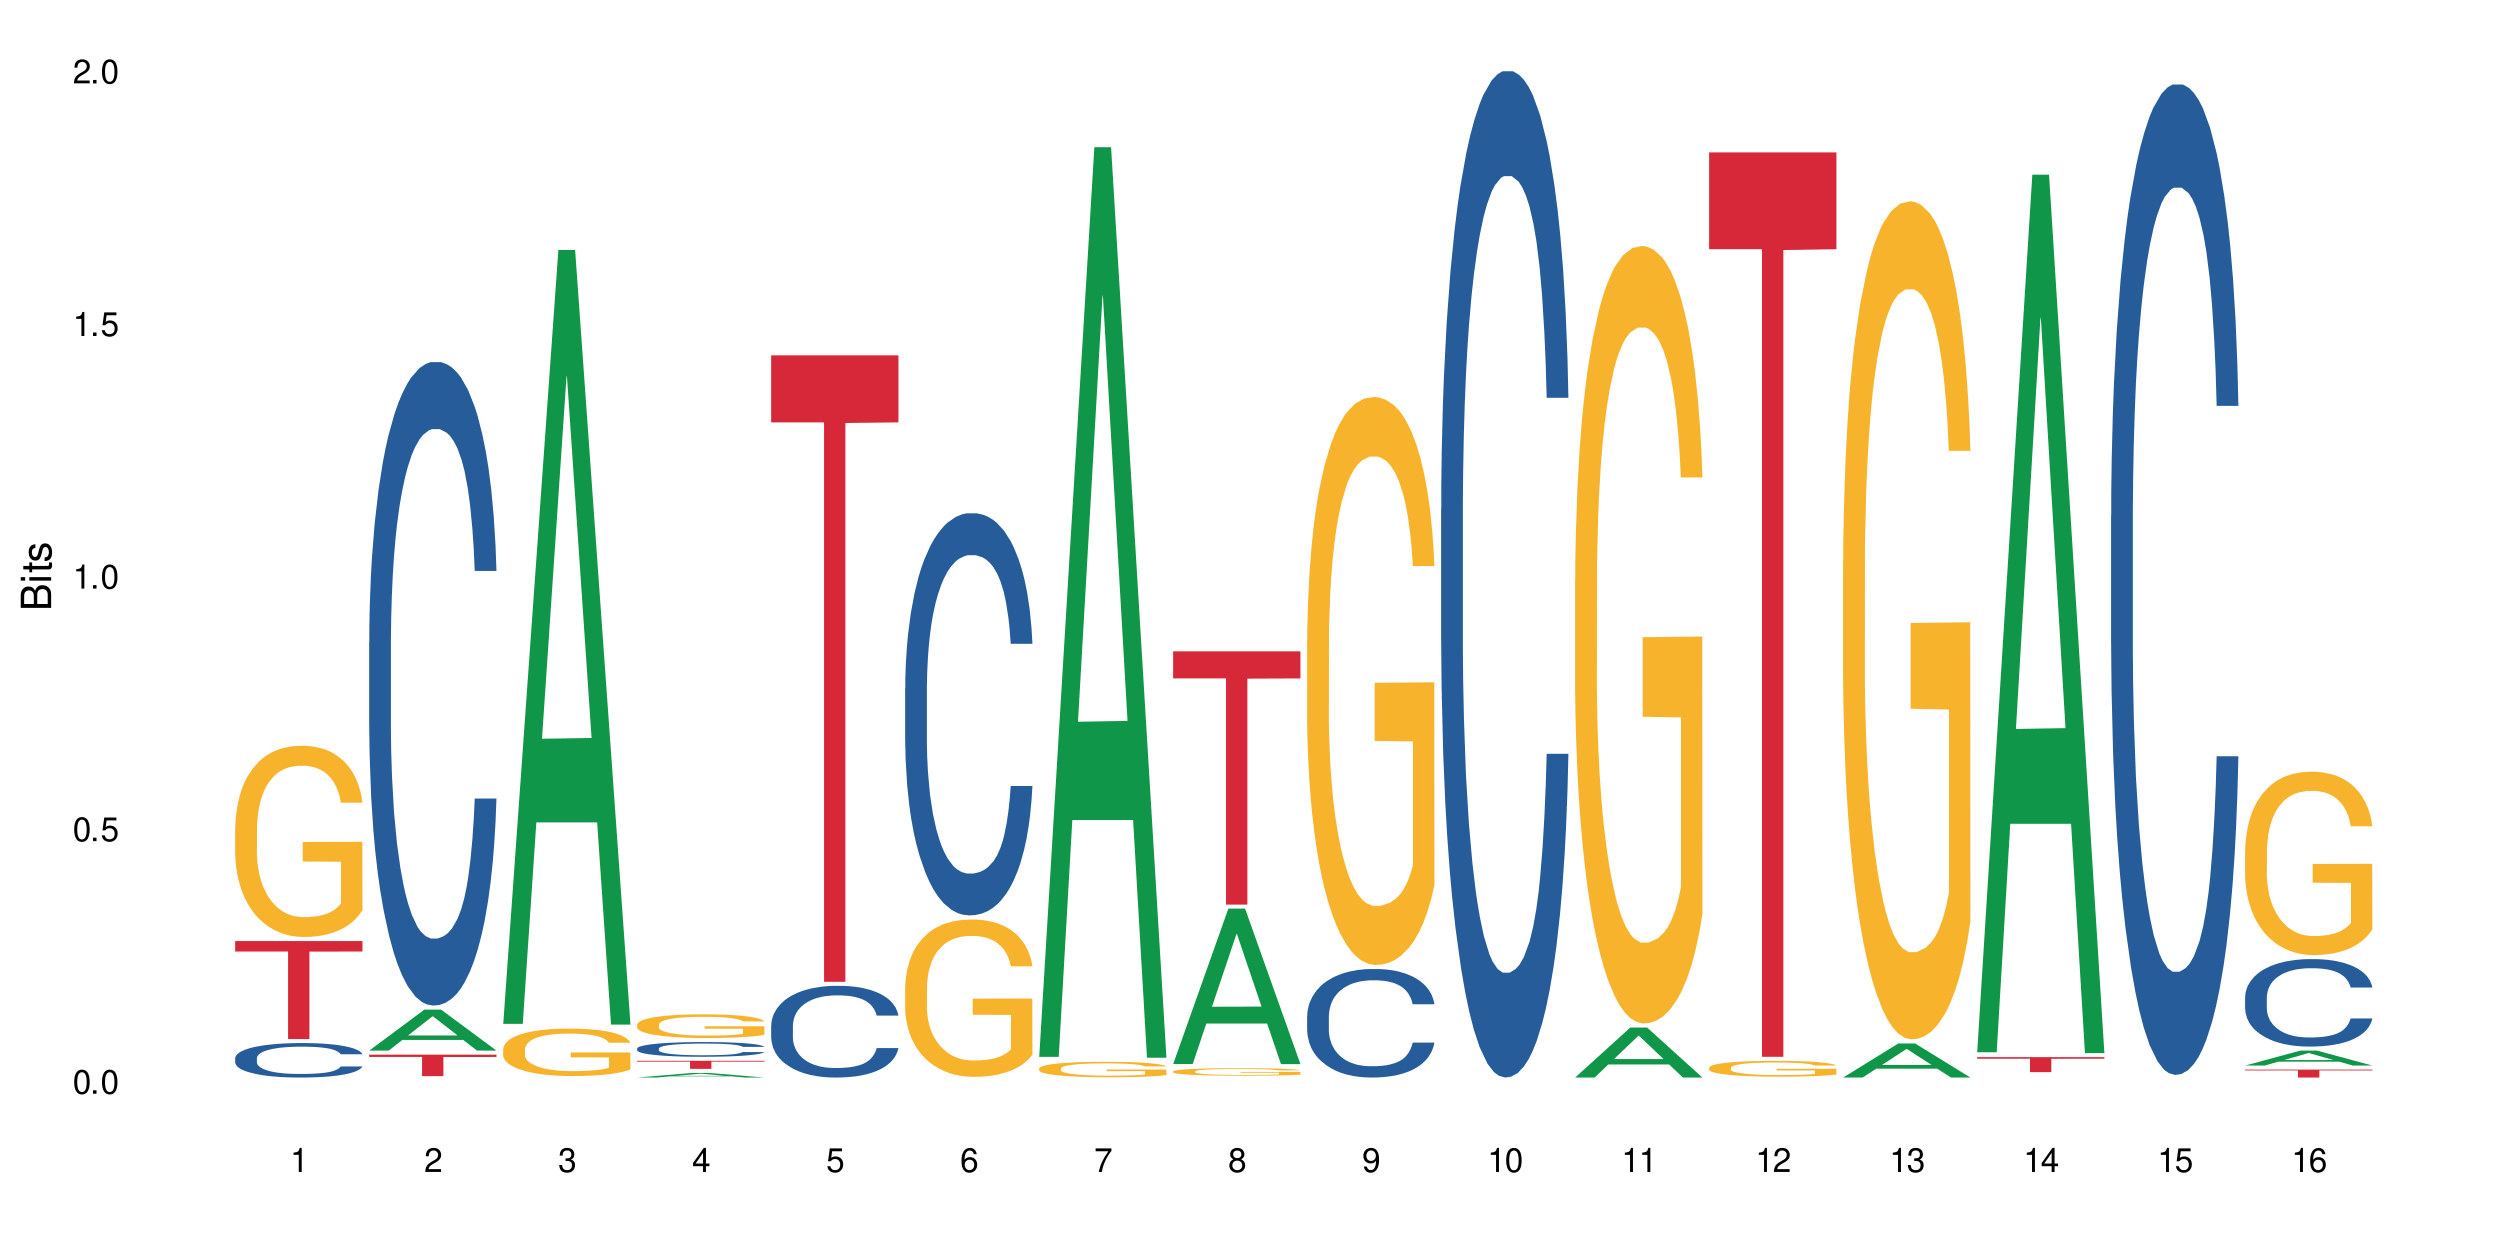 <?xml version="1.0" encoding="UTF-8"?>
<svg xmlns="http://www.w3.org/2000/svg" xmlns:xlink="http://www.w3.org/1999/xlink" width="720" height="360" viewBox="0 0 720 360">
<defs>
<g>
<g id="glyph-0-0">
</g>
<g id="glyph-0-1">
<path d="M 2.641 -6.938 C 2 -6.938 1.422 -6.656 1.078 -6.172 C 0.641 -5.562 0.406 -4.641 0.406 -3.359 C 0.406 -1.016 1.188 0.219 2.641 0.219 C 4.078 0.219 4.859 -1.016 4.859 -3.297 C 4.859 -4.641 4.656 -5.547 4.203 -6.172 C 3.844 -6.656 3.281 -6.938 2.641 -6.938 Z M 2.641 -6.188 C 3.547 -6.188 4 -5.25 4 -3.375 C 4 -1.406 3.562 -0.484 2.625 -0.484 C 1.734 -0.484 1.281 -1.438 1.281 -3.344 C 1.281 -5.25 1.734 -6.188 2.641 -6.188 Z M 2.641 -6.188 "/>
</g>
<g id="glyph-0-2">
<path d="M 1.828 -1 L 0.828 -1 L 0.828 0 L 1.828 0 Z M 1.828 -1 "/>
</g>
<g id="glyph-0-3">
<path d="M 4.562 -6.797 L 1.062 -6.797 L 0.547 -3.094 L 1.328 -3.094 C 1.719 -3.562 2.047 -3.734 2.578 -3.734 C 3.484 -3.734 4.062 -3.109 4.062 -2.094 C 4.062 -1.125 3.484 -0.531 2.578 -0.531 C 1.828 -0.531 1.375 -0.906 1.188 -1.672 L 0.328 -1.672 C 0.453 -1.109 0.547 -0.844 0.75 -0.594 C 1.125 -0.078 1.828 0.219 2.594 0.219 C 3.969 0.219 4.922 -0.781 4.922 -2.219 C 4.922 -3.562 4.031 -4.484 2.719 -4.484 C 2.25 -4.484 1.859 -4.359 1.469 -4.062 L 1.734 -5.969 L 4.562 -5.969 Z M 4.562 -6.797 "/>
</g>
<g id="glyph-0-4">
<path d="M 2.484 -4.938 L 2.484 0 L 3.328 0 L 3.328 -6.938 L 2.766 -6.938 C 2.469 -5.875 2.281 -5.734 0.984 -5.562 L 0.984 -4.938 Z M 2.484 -4.938 "/>
</g>
<g id="glyph-0-5">
<path d="M 4.859 -0.828 L 1.281 -0.828 C 1.359 -1.406 1.672 -1.781 2.5 -2.281 L 3.469 -2.828 C 4.406 -3.344 4.906 -4.062 4.906 -4.906 C 4.906 -5.484 4.672 -6.031 4.266 -6.406 C 3.859 -6.766 3.375 -6.938 2.719 -6.938 C 1.859 -6.938 1.219 -6.625 0.844 -6.031 C 0.609 -5.672 0.5 -5.234 0.484 -4.531 L 1.328 -4.531 C 1.359 -5.016 1.406 -5.281 1.531 -5.516 C 1.75 -5.938 2.188 -6.203 2.703 -6.203 C 3.469 -6.203 4.031 -5.641 4.031 -4.891 C 4.031 -4.344 3.719 -3.859 3.125 -3.516 L 2.234 -3 C 0.812 -2.172 0.406 -1.531 0.328 -0.016 L 4.859 -0.016 Z M 4.859 -0.828 "/>
</g>
<g id="glyph-0-6">
<path d="M 2.125 -3.188 L 2.578 -3.188 C 3.5 -3.188 3.984 -2.766 3.984 -1.922 C 3.984 -1.062 3.469 -0.531 2.594 -0.531 C 1.656 -0.531 1.203 -1 1.156 -2.016 L 0.312 -2.016 C 0.344 -1.453 0.438 -1.094 0.609 -0.781 C 0.953 -0.109 1.625 0.219 2.547 0.219 C 3.953 0.219 4.859 -0.625 4.859 -1.938 C 4.859 -2.828 4.516 -3.297 3.703 -3.594 C 4.344 -3.844 4.656 -4.328 4.656 -5.031 C 4.656 -6.219 3.875 -6.938 2.578 -6.938 C 1.203 -6.938 0.484 -6.172 0.453 -4.703 L 1.297 -4.703 C 1.312 -5.125 1.344 -5.359 1.453 -5.578 C 1.641 -5.969 2.062 -6.203 2.594 -6.203 C 3.344 -6.203 3.797 -5.75 3.797 -5 C 3.797 -4.516 3.609 -4.219 3.25 -4.047 C 3.016 -3.953 2.703 -3.922 2.125 -3.906 Z M 2.125 -3.188 "/>
</g>
<g id="glyph-0-7">
<path d="M 3.141 -1.672 L 3.141 0 L 3.984 0 L 3.984 -1.672 L 4.984 -1.672 L 4.984 -2.438 L 3.984 -2.438 L 3.984 -6.938 L 3.359 -6.938 L 0.266 -2.578 L 0.266 -1.672 Z M 3.141 -2.438 L 1 -2.438 L 3.141 -5.5 Z M 3.141 -2.438 "/>
</g>
<g id="glyph-0-8">
<path d="M 4.781 -5.125 C 4.609 -6.266 3.891 -6.938 2.844 -6.938 C 2.094 -6.938 1.422 -6.578 1.031 -5.953 C 0.594 -5.266 0.406 -4.422 0.406 -3.172 C 0.406 -2 0.578 -1.25 0.984 -0.641 C 1.359 -0.078 1.953 0.219 2.703 0.219 C 3.984 0.219 4.922 -0.75 4.922 -2.094 C 4.922 -3.375 4.062 -4.281 2.844 -4.281 C 2.172 -4.281 1.641 -4.031 1.281 -3.516 C 1.281 -5.234 1.828 -6.188 2.797 -6.188 C 3.391 -6.188 3.797 -5.797 3.938 -5.125 Z M 2.734 -3.531 C 3.547 -3.531 4.062 -2.953 4.062 -2.031 C 4.062 -1.156 3.484 -0.531 2.703 -0.531 C 1.922 -0.531 1.328 -1.188 1.328 -2.078 C 1.328 -2.938 1.906 -3.531 2.734 -3.531 Z M 2.734 -3.531 "/>
</g>
<g id="glyph-0-9">
<path d="M 4.984 -6.797 L 0.438 -6.797 L 0.438 -5.969 L 4.109 -5.969 C 2.5 -3.656 1.828 -2.234 1.328 0 L 2.219 0 C 2.594 -2.172 3.453 -4.047 4.984 -6.094 Z M 4.984 -6.797 "/>
</g>
<g id="glyph-0-10">
<path d="M 3.75 -3.656 C 4.469 -4.094 4.688 -4.438 4.688 -5.078 C 4.688 -6.172 3.844 -6.938 2.641 -6.938 C 1.438 -6.938 0.594 -6.172 0.594 -5.094 C 0.594 -4.438 0.812 -4.094 1.516 -3.656 C 0.734 -3.266 0.359 -2.703 0.359 -1.922 C 0.359 -0.656 1.281 0.219 2.641 0.219 C 3.984 0.219 4.922 -0.656 4.922 -1.922 C 4.922 -2.703 4.531 -3.266 3.75 -3.656 Z M 2.641 -6.188 C 3.359 -6.188 3.812 -5.75 3.812 -5.062 C 3.812 -4.406 3.344 -3.984 2.641 -3.984 C 1.922 -3.984 1.453 -4.406 1.453 -5.078 C 1.453 -5.75 1.922 -6.188 2.641 -6.188 Z M 2.641 -3.266 C 3.484 -3.266 4.062 -2.719 4.062 -1.906 C 4.062 -1.078 3.484 -0.531 2.625 -0.531 C 1.797 -0.531 1.219 -1.094 1.219 -1.906 C 1.219 -2.719 1.781 -3.266 2.641 -3.266 Z M 2.641 -3.266 "/>
</g>
<g id="glyph-0-11">
<path d="M 0.516 -1.578 C 0.672 -0.453 1.406 0.219 2.438 0.219 C 3.188 0.219 3.859 -0.141 4.266 -0.766 C 4.688 -1.453 4.891 -2.297 4.891 -3.547 C 4.891 -4.719 4.703 -5.453 4.312 -6.078 C 3.938 -6.641 3.344 -6.938 2.594 -6.938 C 1.297 -6.938 0.359 -5.969 0.359 -4.625 C 0.359 -3.344 1.234 -2.453 2.453 -2.453 C 3.094 -2.453 3.578 -2.672 4.016 -3.203 C 4 -1.484 3.469 -0.531 2.5 -0.531 C 1.906 -0.531 1.484 -0.906 1.359 -1.578 Z M 2.578 -6.203 C 3.375 -6.203 3.969 -5.531 3.969 -4.641 C 3.969 -3.797 3.391 -3.188 2.547 -3.188 C 1.734 -3.188 1.234 -3.766 1.234 -4.688 C 1.234 -5.562 1.797 -6.203 2.578 -6.203 Z M 2.578 -6.203 "/>
</g>
<g id="glyph-1-0">
</g>
<g id="glyph-1-1">
<path d="M 0 -0.953 L 0 -4.891 C 0 -5.719 -0.234 -6.344 -0.734 -6.797 C -1.188 -7.234 -1.812 -7.469 -2.5 -7.469 C -3.547 -7.469 -4.188 -7 -4.625 -5.875 C -4.984 -6.688 -5.625 -7.094 -6.531 -7.094 C -7.172 -7.094 -7.734 -6.859 -8.141 -6.391 C -8.562 -5.922 -8.75 -5.344 -8.75 -4.5 L -8.75 -0.953 Z M -4.984 -2.062 L -7.766 -2.062 L -7.766 -4.219 C -7.766 -4.844 -7.688 -5.203 -7.453 -5.5 C -7.219 -5.812 -6.859 -5.969 -6.375 -5.969 C -5.891 -5.969 -5.531 -5.812 -5.297 -5.5 C -5.062 -5.203 -4.984 -4.844 -4.984 -4.219 Z M -0.984 -2.062 L -4 -2.062 L -4 -4.781 C -4 -5.766 -3.438 -6.359 -2.484 -6.359 C -1.547 -6.359 -0.984 -5.766 -0.984 -4.781 Z M -0.984 -2.062 "/>
</g>
<g id="glyph-1-2">
<path d="M -6.281 -1.797 L -6.281 -0.797 L 0 -0.797 L 0 -1.797 Z M -8.75 -1.797 L -8.75 -0.797 L -7.484 -0.797 L -7.484 -1.797 Z M -8.75 -1.797 "/>
</g>
<g id="glyph-1-3">
<path d="M -6.281 -3.047 L -6.281 -2.016 L -8.016 -2.016 L -8.016 -1.016 L -6.281 -1.016 L -6.281 -0.172 L -5.469 -0.172 L -5.469 -1.016 L -0.719 -1.016 C -0.078 -1.016 0.281 -1.453 0.281 -2.234 C 0.281 -2.5 0.25 -2.719 0.188 -3.047 L -0.641 -3.047 C -0.609 -2.906 -0.594 -2.766 -0.594 -2.562 C -0.594 -2.141 -0.719 -2.016 -1.156 -2.016 L -5.469 -2.016 L -5.469 -3.047 Z M -6.281 -3.047 "/>
</g>
<g id="glyph-1-4">
<path d="M -4.531 -5.25 C -5.766 -5.25 -6.469 -4.422 -6.469 -2.969 C -6.469 -1.516 -5.719 -0.562 -4.547 -0.562 C -3.562 -0.562 -3.094 -1.062 -2.734 -2.562 L -2.516 -3.484 C -2.344 -4.188 -2.094 -4.469 -1.641 -4.469 C -1.047 -4.469 -0.641 -3.875 -0.641 -3 C -0.641 -2.453 -0.797 -2 -1.062 -1.75 C -1.25 -1.594 -1.422 -1.531 -1.875 -1.469 L -1.875 -0.406 C -0.422 -0.453 0.281 -1.266 0.281 -2.922 C 0.281 -4.5 -0.5 -5.516 -1.719 -5.516 C -2.656 -5.516 -3.172 -4.984 -3.469 -3.734 L -3.703 -2.766 C -3.891 -1.953 -4.156 -1.609 -4.594 -1.609 C -5.188 -1.609 -5.547 -2.125 -5.547 -2.938 C -5.547 -3.75 -5.203 -4.172 -4.531 -4.203 Z M -4.531 -5.25 "/>
</g>
</g>
</defs>
<rect x="-72" y="-36" width="864" height="432" fill="rgb(100%, 100%, 100%)" fill-opacity="1"/>
<path fill-rule="nonzero" fill="rgb(14.51%, 36.078%, 60%)" fill-opacity="1" d="M 67.73 304.727 L 67.777 304.719 L 67.777 304.5 L 67.91 304.156 L 68.223 303.723 L 68.535 303.422 L 69.34 302.887 L 70.457 302.371 L 71.621 301.973 L 72.469 301.734 L 73.23 301.555 L 74.973 301.219 L 76.09 301.047 L 77.297 300.895 L 78.773 300.738 L 79.848 300.648 L 82.262 300.504 L 84.051 300.438 L 85.434 300.41 L 88.43 300.41 L 90.219 300.449 L 91.516 300.492 L 92.945 300.566 L 94.152 300.648 L 96.254 300.848 L 98.133 301.102 L 98.98 301.246 L 100.324 301.527 L 101.352 301.801 L 102.066 302.035 L 102.871 302.371 L 103.586 302.777 L 104.125 303.242 L 104.391 303.633 L 98.133 303.633 L 97.82 303.27 L 97.461 302.988 L 96.793 302.617 L 96.121 302.352 L 95.184 302.09 L 94.332 301.918 L 93.172 301.746 L 92.141 301.637 L 91.07 301.555 L 90.039 301.5 L 88.074 301.445 L 85.793 301.445 L 84.945 301.465 L 83.199 301.535 L 82.262 301.602 L 80.918 301.727 L 79.98 301.844 L 78.863 302.027 L 78.102 302.18 L 77.164 302.418 L 76.492 302.625 L 75.734 302.926 L 75.285 303.152 L 74.883 303.406 L 74.527 303.703 L 74.258 304.02 L 74.078 304.355 L 73.988 304.684 L 73.988 306.09 L 74.078 306.414 L 74.305 306.797 L 74.883 307.348 L 75.734 307.828 L 76.719 308.211 L 77.656 308.484 L 78.191 308.609 L 78.906 308.754 L 80.027 308.938 L 81.637 309.117 L 82.574 309.191 L 84.004 309.262 L 85.48 309.297 L 87.449 309.297 L 89.191 309.262 L 90.352 309.219 L 91.559 309.145 L 93.215 308.992 L 94.242 308.844 L 95.137 308.672 L 95.809 308.5 L 96.254 308.355 L 96.926 308.074 L 97.461 307.766 L 97.863 307.449 L 98.133 307.141 L 104.391 307.141 L 104.125 307.504 L 103.723 307.855 L 103.32 308.121 L 102.691 308.438 L 101.977 308.719 L 100.949 309.035 L 100.102 309.246 L 98.98 309.473 L 97.953 309.645 L 96.836 309.797 L 95.184 309.98 L 94.109 310.07 L 92.945 310.152 L 91.559 310.223 L 89.816 310.285 L 87.938 310.324 L 86.195 310.332 L 84.316 310.312 L 82.934 310.277 L 81.098 310.195 L 78.82 310.031 L 77.164 309.859 L 75.867 309.688 L 74.75 309.508 L 73.5 309.262 L 71.891 308.863 L 70.906 308.555 L 70.234 308.301 L 69.473 307.949 L 68.938 307.629 L 68.312 307.121 L 67.863 306.48 L 67.73 305.98 Z M 67.73 304.727 "/>
<path fill-rule="nonzero" fill="rgb(96.863%, 70.196%, 16.863%)" fill-opacity="1" d="M 67.73 238.367 L 67.777 238.316 L 67.777 237.309 L 67.953 235.047 L 68.402 231.926 L 68.984 229.363 L 69.609 227.348 L 70.012 226.293 L 70.684 224.785 L 71.262 223.676 L 72.738 221.414 L 74.617 219.301 L 75.645 218.395 L 76.809 217.539 L 78.461 216.586 L 79.223 216.234 L 81.547 215.426 L 84.184 214.926 L 87.09 214.773 L 88.43 214.824 L 90.266 215.023 L 92.77 215.578 L 94.199 216.082 L 95.316 216.586 L 96.477 217.238 L 97.91 218.246 L 99.25 219.453 L 100.324 220.66 L 101.395 222.168 L 102.289 223.777 L 103.051 225.539 L 103.723 227.652 L 104.125 229.41 L 104.391 231.172 L 98.176 231.172 L 97.82 229.41 L 97.418 228.055 L 96.746 226.395 L 96.074 225.188 L 95.406 224.23 L 94.152 222.922 L 93.082 222.117 L 91.738 221.414 L 90.441 220.961 L 88.969 220.66 L 88.074 220.559 L 85.703 220.559 L 83.559 220.91 L 82.305 221.312 L 81.41 221.715 L 80.16 222.469 L 79.398 223.074 L 78.953 223.477 L 77.613 225.035 L 76.719 226.445 L 76.227 227.398 L 75.602 228.91 L 75.152 230.266 L 74.66 232.277 L 74.391 233.789 L 74.035 237.207 L 73.988 246.262 L 74.125 248.176 L 74.391 250.238 L 74.75 252.047 L 75.285 253.961 L 75.824 255.418 L 76.762 257.379 L 77.566 258.688 L 78.191 259.543 L 79.398 260.902 L 79.891 261.355 L 81.055 262.258 L 82.262 262.965 L 83.738 263.566 L 84.855 263.867 L 86.641 264.121 L 88.922 264.121 L 91.605 263.82 L 93.305 263.418 L 94.465 263.016 L 95.227 262.66 L 96.164 262.109 L 96.836 261.605 L 97.461 261.051 L 98.223 260.195 L 98.223 248.176 L 87.18 248.125 L 87.18 242.492 L 104.348 242.441 L 104.391 262.109 L 103.453 263.465 L 102.289 264.773 L 101.172 265.781 L 100.012 266.637 L 98.355 267.59 L 97.016 268.195 L 94.957 268.898 L 93.082 269.352 L 91.113 269.652 L 89.371 269.805 L 87.312 269.855 L 85.48 269.754 L 83.512 269.453 L 81.949 269.051 L 80.516 268.547 L 79.086 267.895 L 77.297 266.836 L 76.137 265.98 L 74.93 264.926 L 73.723 263.668 L 72.648 262.309 L 71.934 261.254 L 71.219 260.047 L 70.457 258.535 L 69.742 256.828 L 69.207 255.266 L 68.715 253.508 L 68.355 251.848 L 68 249.582 L 67.82 247.773 L 67.73 246.211 Z M 67.73 238.367 "/>
<path fill-rule="nonzero" fill="rgb(83.922%, 15.686%, 22.353%)" fill-opacity="1" d="M 67.73 271.02 L 104.391 271.02 L 104.391 274.039 L 89.113 274.066 L 89.113 299.25 L 82.965 299.25 L 82.965 274.094 L 82.875 274.039 L 67.73 274.039 Z M 67.73 271.02 "/>
<path fill-rule="nonzero" fill="rgb(6.275%, 58.824%, 28.235%)" fill-opacity="1" d="M 106.32 302.566 L 106.359 302.559 L 122.223 290.77 L 127.039 290.77 L 142.98 302.578 L 137.383 302.578 L 133.387 299.496 L 115.879 299.496 L 111.961 302.566 L 106.32 302.566 L 117.562 298.223 L 131.781 298.211 L 124.691 292.699 L 124.613 292.688 L 124.535 292.723 L 117.523 298.211 L 117.562 298.223 Z M 106.32 302.566 "/>
<path fill-rule="nonzero" fill="rgb(14.51%, 36.078%, 60%)" fill-opacity="1" d="M 106.32 184.918 L 106.367 184.75 L 106.367 180.684 L 106.5 174.246 L 106.812 166.113 L 107.125 160.523 L 107.93 150.531 L 109.047 140.875 L 110.211 133.422 L 111.059 129.016 L 111.82 125.629 L 113.562 119.359 L 114.684 116.141 L 115.891 113.262 L 117.363 110.383 L 118.438 108.688 L 120.852 105.977 L 122.641 104.793 L 124.027 104.285 L 127.02 104.285 L 128.809 104.961 L 130.105 105.809 L 131.535 107.164 L 132.742 108.688 L 134.844 112.414 L 136.723 117.156 L 137.574 119.867 L 138.914 125.121 L 139.941 130.203 L 140.656 134.605 L 141.461 140.875 L 142.176 148.496 L 142.715 157.137 L 142.98 164.422 L 136.723 164.422 L 136.41 157.645 L 136.051 152.395 L 135.383 145.449 L 134.711 140.535 L 133.773 135.621 L 132.922 132.402 L 131.762 129.184 L 130.73 127.152 L 129.66 125.629 L 128.629 124.613 L 126.664 123.594 L 124.383 123.594 L 123.535 123.934 L 121.789 125.289 L 120.852 126.477 L 119.512 128.848 L 118.57 131.047 L 117.453 134.438 L 116.695 137.316 L 115.754 141.723 L 115.086 145.617 L 114.324 151.207 L 113.879 155.441 L 113.473 160.184 L 113.117 165.777 L 112.848 171.703 L 112.668 177.973 L 112.582 184.07 L 112.582 210.328 L 112.668 216.426 L 112.895 223.539 L 113.473 233.875 L 114.324 242.852 L 115.309 249.965 L 116.246 255.047 L 116.781 257.422 L 117.5 260.129 L 118.617 263.52 L 120.227 266.906 L 121.164 268.262 L 122.594 269.617 L 124.07 270.293 L 126.039 270.293 L 127.781 269.617 L 128.945 268.77 L 130.152 267.414 L 131.805 264.535 L 132.832 261.824 L 133.727 258.605 L 134.398 255.387 L 134.844 252.676 L 135.516 247.426 L 136.051 241.668 L 136.453 235.738 L 136.723 229.977 L 142.98 229.977 L 142.715 236.754 L 142.312 243.359 L 141.91 248.273 L 141.281 254.203 L 140.566 259.453 L 139.539 265.383 L 138.691 269.277 L 137.574 273.512 L 136.543 276.73 L 135.426 279.613 L 133.773 283 L 132.699 284.695 L 131.535 286.219 L 130.152 287.574 L 128.406 288.758 L 126.531 289.438 L 124.785 289.605 L 122.906 289.266 L 121.523 288.59 L 119.688 287.066 L 117.41 284.016 L 115.754 280.797 L 114.457 277.578 L 113.34 274.191 L 112.09 269.617 L 110.48 262.164 L 109.496 256.402 L 108.824 251.66 L 108.066 245.055 L 107.527 239.125 L 106.902 229.641 L 106.457 217.613 L 106.32 208.293 Z M 106.32 184.918 "/>
<path fill-rule="nonzero" fill="rgb(83.922%, 15.686%, 22.353%)" fill-opacity="1" d="M 106.32 303.742 L 142.98 303.742 L 142.98 304.406 L 127.703 304.41 L 127.703 309.918 L 121.555 309.918 L 121.555 304.414 L 121.465 304.406 L 106.32 304.406 Z M 106.32 303.742 "/>
<path fill-rule="nonzero" fill="rgb(6.275%, 58.824%, 28.235%)" fill-opacity="1" d="M 144.91 294.871 L 144.949 294.66 L 160.812 71.977 L 165.633 71.977 L 181.574 295.082 L 175.973 295.082 L 171.977 236.844 L 154.469 236.844 L 150.551 294.871 L 144.91 294.871 L 156.152 212.754 L 170.371 212.543 L 163.281 108.43 L 163.203 108.219 L 163.125 108.848 L 156.113 212.543 L 156.152 212.754 Z M 144.91 294.871 "/>
<path fill-rule="nonzero" fill="rgb(96.863%, 70.196%, 16.863%)" fill-opacity="1" d="M 144.91 302.094 L 144.957 302.082 L 144.957 301.832 L 145.137 301.27 L 145.582 300.496 L 146.164 299.863 L 146.789 299.363 L 147.191 299.102 L 147.863 298.727 L 148.445 298.453 L 149.918 297.891 L 151.797 297.367 L 152.824 297.145 L 153.988 296.93 L 155.641 296.695 L 156.402 296.605 L 158.727 296.406 L 161.363 296.281 L 164.27 296.246 L 165.613 296.258 L 167.445 296.309 L 169.949 296.445 L 171.379 296.57 L 172.496 296.695 L 173.66 296.855 L 175.09 297.105 L 176.43 297.406 L 177.504 297.703 L 178.578 298.078 L 179.473 298.477 L 180.23 298.914 L 180.902 299.438 L 181.305 299.875 L 181.574 300.312 L 175.359 300.312 L 175 299.875 L 174.598 299.539 L 173.926 299.125 L 173.258 298.828 L 172.586 298.59 L 171.336 298.266 L 170.262 298.066 L 168.922 297.891 L 167.625 297.777 L 166.148 297.703 L 165.254 297.68 L 162.883 297.68 L 160.738 297.766 L 159.488 297.867 L 158.594 297.965 L 157.34 298.152 L 156.582 298.301 L 156.133 298.402 L 154.793 298.789 L 153.898 299.137 L 153.406 299.375 L 152.781 299.75 L 152.332 300.086 L 151.84 300.586 L 151.574 300.961 L 151.215 301.809 L 151.172 304.055 L 151.305 304.527 L 151.574 305.039 L 151.93 305.488 L 152.469 305.961 L 153.004 306.324 L 153.941 306.809 L 154.746 307.133 L 155.375 307.348 L 156.582 307.684 L 157.07 307.793 L 158.234 308.02 L 159.441 308.195 L 160.918 308.344 L 162.035 308.418 L 163.824 308.48 L 166.102 308.48 L 168.785 308.406 L 170.484 308.305 L 171.648 308.207 L 172.406 308.117 L 173.348 307.98 L 174.016 307.855 L 174.645 307.719 L 175.402 307.508 L 175.402 304.527 L 164.359 304.516 L 164.359 303.117 L 181.527 303.105 L 181.574 307.98 L 180.633 308.32 L 179.473 308.645 L 178.352 308.891 L 177.191 309.105 L 175.535 309.34 L 174.195 309.492 L 172.141 309.664 L 170.262 309.777 L 168.293 309.852 L 166.551 309.891 L 164.492 309.902 L 162.66 309.879 L 160.695 309.805 L 159.129 309.703 L 157.699 309.578 L 156.266 309.418 L 154.48 309.156 L 153.316 308.941 L 152.109 308.68 L 150.902 308.367 L 149.828 308.031 L 149.113 307.77 L 148.398 307.469 L 147.641 307.098 L 146.922 306.672 L 146.387 306.285 L 145.895 305.848 L 145.539 305.438 L 145.18 304.875 L 145 304.426 L 144.91 304.039 Z M 144.91 302.094 "/>
<path fill-rule="nonzero" fill="rgb(6.275%, 58.824%, 28.235%)" fill-opacity="1" d="M 183.5 310.332 L 183.543 310.328 L 199.402 309.004 L 204.223 309.004 L 220.164 310.332 L 214.562 310.332 L 210.566 309.984 L 193.059 309.984 L 189.141 310.332 L 183.5 310.332 L 194.742 309.844 L 208.961 309.84 L 201.871 309.223 L 201.715 309.223 L 194.703 309.84 L 194.742 309.844 Z M 183.5 310.332 "/>
<path fill-rule="nonzero" fill="rgb(14.51%, 36.078%, 60%)" fill-opacity="1" d="M 183.5 301.961 L 183.547 301.957 L 183.547 301.863 L 183.68 301.715 L 183.992 301.531 L 184.309 301.402 L 185.113 301.176 L 186.23 300.953 L 187.391 300.785 L 188.242 300.684 L 189 300.605 L 190.746 300.461 L 191.863 300.387 L 193.07 300.324 L 194.543 300.258 L 195.617 300.219 L 198.031 300.156 L 199.82 300.129 L 201.207 300.117 L 204.203 300.117 L 205.988 300.133 L 207.285 300.152 L 208.719 300.184 L 209.926 300.219 L 212.027 300.305 L 213.902 300.41 L 214.754 300.473 L 216.094 300.594 L 217.121 300.711 L 217.84 300.809 L 218.645 300.953 L 219.359 301.129 L 219.895 301.324 L 220.164 301.492 L 213.902 301.492 L 213.59 301.336 L 213.234 301.215 L 212.562 301.059 L 211.891 300.945 L 210.953 300.832 L 210.102 300.762 L 208.941 300.688 L 207.914 300.641 L 206.84 300.605 L 205.812 300.582 L 203.844 300.559 L 201.562 300.559 L 200.715 300.566 L 198.973 300.598 L 198.031 300.625 L 196.691 300.68 L 195.754 300.73 L 194.633 300.805 L 193.875 300.871 L 192.934 300.973 L 192.266 301.062 L 191.504 301.191 L 191.059 301.285 L 190.656 301.395 L 190.297 301.523 L 190.031 301.656 L 189.852 301.801 L 189.762 301.941 L 189.762 302.539 L 189.852 302.68 L 190.074 302.844 L 190.656 303.078 L 191.504 303.285 L 192.488 303.445 L 193.426 303.562 L 193.965 303.617 L 194.68 303.68 L 195.797 303.754 L 197.406 303.832 L 198.344 303.863 L 199.777 303.895 L 201.25 303.91 L 203.219 303.91 L 204.961 303.895 L 206.125 303.875 L 207.332 303.844 L 208.984 303.777 L 210.016 303.715 L 210.906 303.645 L 211.578 303.57 L 212.027 303.508 L 212.695 303.387 L 213.234 303.258 L 213.637 303.121 L 213.902 302.988 L 220.164 302.988 L 219.895 303.145 L 219.492 303.293 L 219.09 303.406 L 218.465 303.543 L 217.75 303.664 L 216.719 303.797 L 215.871 303.887 L 214.754 303.984 L 213.727 304.059 L 212.605 304.125 L 210.953 304.199 L 209.879 304.238 L 208.719 304.273 L 207.332 304.305 L 205.586 304.332 L 203.711 304.348 L 201.965 304.352 L 200.09 304.344 L 198.703 304.328 L 196.871 304.293 L 194.59 304.223 L 192.934 304.148 L 191.641 304.078 L 190.52 304 L 189.27 303.895 L 187.66 303.723 L 186.676 303.594 L 186.004 303.484 L 185.246 303.332 L 184.711 303.199 L 184.082 302.98 L 183.637 302.707 L 183.5 302.492 Z M 183.5 301.961 "/>
<path fill-rule="nonzero" fill="rgb(96.863%, 70.196%, 16.863%)" fill-opacity="1" d="M 183.5 295.055 L 183.547 295.047 L 183.547 294.926 L 183.727 294.645 L 184.172 294.258 L 184.754 293.941 L 185.379 293.691 L 185.781 293.559 L 186.453 293.375 L 187.035 293.234 L 188.508 292.957 L 190.387 292.695 L 191.414 292.582 L 192.578 292.477 L 194.23 292.359 L 194.992 292.312 L 197.316 292.215 L 199.953 292.152 L 202.859 292.133 L 204.203 292.141 L 206.035 292.164 L 208.539 292.234 L 209.969 292.297 L 211.086 292.359 L 212.25 292.438 L 213.68 292.562 L 215.02 292.715 L 216.094 292.863 L 217.168 293.051 L 218.062 293.25 L 218.82 293.465 L 219.492 293.727 L 219.895 293.945 L 220.164 294.164 L 213.949 294.164 L 213.59 293.945 L 213.188 293.777 L 212.52 293.574 L 211.848 293.422 L 211.176 293.305 L 209.926 293.145 L 208.852 293.043 L 207.512 292.957 L 206.215 292.898 L 204.738 292.863 L 203.844 292.852 L 201.477 292.852 L 199.328 292.895 L 198.078 292.941 L 197.184 292.992 L 195.93 293.086 L 195.172 293.16 L 194.723 293.211 L 193.383 293.402 L 192.488 293.578 L 191.996 293.695 L 191.371 293.883 L 190.922 294.051 L 190.434 294.301 L 190.164 294.488 L 189.805 294.91 L 189.762 296.031 L 189.895 296.27 L 190.164 296.523 L 190.52 296.75 L 191.059 296.984 L 191.594 297.168 L 192.531 297.41 L 193.336 297.57 L 193.965 297.676 L 195.172 297.844 L 195.664 297.902 L 196.824 298.012 L 198.031 298.102 L 199.508 298.176 L 200.625 298.211 L 202.414 298.242 L 204.695 298.242 L 207.375 298.207 L 209.074 298.156 L 210.238 298.105 L 210.996 298.062 L 211.938 297.996 L 212.605 297.934 L 213.234 297.863 L 213.992 297.758 L 213.992 296.27 L 202.949 296.262 L 202.949 295.566 L 220.117 295.559 L 220.164 297.996 L 219.223 298.164 L 218.062 298.324 L 216.945 298.449 L 215.781 298.555 L 214.129 298.672 L 212.785 298.75 L 210.73 298.836 L 208.852 298.891 L 206.883 298.93 L 205.141 298.949 L 203.086 298.953 L 201.25 298.941 L 199.285 298.902 L 197.719 298.855 L 196.289 298.793 L 194.859 298.711 L 193.07 298.582 L 191.906 298.473 L 190.699 298.344 L 189.492 298.188 L 188.418 298.02 L 187.703 297.891 L 186.988 297.738 L 186.23 297.551 L 185.516 297.34 L 184.977 297.148 L 184.484 296.93 L 184.129 296.723 L 183.77 296.445 L 183.59 296.219 L 183.5 296.027 Z M 183.5 295.055 "/>
<path fill-rule="nonzero" fill="rgb(83.922%, 15.686%, 22.353%)" fill-opacity="1" d="M 183.5 305.516 L 220.164 305.516 L 220.164 305.766 L 204.883 305.766 L 204.883 307.84 L 198.738 307.84 L 198.738 305.77 L 198.648 305.766 L 183.5 305.766 Z M 183.5 305.516 "/>
<path fill-rule="nonzero" fill="rgb(14.51%, 36.078%, 60%)" fill-opacity="1" d="M 222.094 295.418 L 222.137 295.395 L 222.137 294.816 L 222.27 293.898 L 222.586 292.738 L 222.898 291.941 L 223.703 290.52 L 224.82 289.145 L 225.98 288.082 L 226.832 287.453 L 227.59 286.973 L 229.336 286.078 L 230.453 285.621 L 231.66 285.211 L 233.137 284.801 L 234.207 284.559 L 236.621 284.172 L 238.41 284.004 L 239.797 283.93 L 242.793 283.93 L 244.582 284.027 L 245.879 284.148 L 247.309 284.34 L 248.516 284.559 L 250.617 285.09 L 252.492 285.766 L 253.344 286.152 L 254.684 286.898 L 255.715 287.621 L 256.43 288.25 L 257.234 289.145 L 257.949 290.23 L 258.484 291.461 L 258.754 292.496 L 252.492 292.496 L 252.18 291.531 L 251.824 290.785 L 251.152 289.797 L 250.48 289.094 L 249.543 288.395 L 248.695 287.938 L 247.531 287.477 L 246.504 287.188 L 245.43 286.973 L 244.402 286.828 L 242.434 286.684 L 240.156 286.684 L 239.305 286.73 L 237.562 286.922 L 236.621 287.094 L 235.281 287.43 L 234.344 287.742 L 233.227 288.227 L 232.465 288.637 L 231.527 289.266 L 230.855 289.82 L 230.094 290.617 L 229.648 291.219 L 229.246 291.895 L 228.887 292.691 L 228.621 293.535 L 228.441 294.43 L 228.352 295.297 L 228.352 299.039 L 228.441 299.906 L 228.664 300.922 L 229.246 302.391 L 230.094 303.672 L 231.078 304.684 L 232.016 305.41 L 232.555 305.746 L 233.27 306.133 L 234.387 306.617 L 235.996 307.098 L 236.934 307.293 L 238.367 307.484 L 239.84 307.582 L 241.809 307.582 L 243.551 307.484 L 244.715 307.363 L 245.922 307.172 L 247.574 306.762 L 248.605 306.375 L 249.5 305.918 L 250.168 305.457 L 250.617 305.07 L 251.285 304.324 L 251.824 303.504 L 252.227 302.656 L 252.492 301.836 L 258.754 301.836 L 258.484 302.805 L 258.082 303.742 L 257.68 304.445 L 257.055 305.289 L 256.34 306.035 L 255.309 306.883 L 254.461 307.438 L 253.344 308.039 L 252.316 308.5 L 251.199 308.91 L 249.543 309.391 L 248.469 309.633 L 247.309 309.852 L 245.922 310.043 L 244.18 310.211 L 242.301 310.309 L 240.559 310.332 L 238.68 310.285 L 237.293 310.188 L 235.461 309.969 L 233.18 309.535 L 231.527 309.078 L 230.23 308.617 L 229.113 308.137 L 227.859 307.484 L 226.25 306.422 L 225.266 305.602 L 224.598 304.926 L 223.836 303.984 L 223.301 303.141 L 222.672 301.789 L 222.227 300.074 L 222.094 298.75 Z M 222.094 295.418 "/>
<path fill-rule="nonzero" fill="rgb(83.922%, 15.686%, 22.353%)" fill-opacity="1" d="M 222.094 102.336 L 258.754 102.336 L 258.754 121.652 L 243.473 121.82 L 243.473 282.766 L 237.328 282.766 L 237.328 121.988 L 237.238 121.652 L 222.094 121.652 Z M 222.094 102.336 "/>
<path fill-rule="nonzero" fill="rgb(14.51%, 36.078%, 60%)" fill-opacity="1" d="M 260.684 198.219 L 260.727 198.113 L 260.727 195.574 L 260.863 191.551 L 261.176 186.469 L 261.488 182.977 L 262.293 176.73 L 263.41 170.699 L 264.57 166.039 L 265.422 163.289 L 266.184 161.172 L 267.926 157.254 L 269.043 155.242 L 270.25 153.445 L 271.727 151.645 L 272.797 150.586 L 275.211 148.891 L 277 148.152 L 278.387 147.832 L 281.383 147.832 L 283.172 148.258 L 284.469 148.785 L 285.898 149.633 L 287.105 150.586 L 289.207 152.914 L 291.086 155.879 L 291.934 157.57 L 293.273 160.852 L 294.305 164.027 L 295.02 166.781 L 295.824 170.699 L 296.539 175.461 L 297.074 180.859 L 297.344 185.41 L 291.086 185.41 L 290.77 181.176 L 290.414 177.895 L 289.742 173.555 L 289.074 170.484 L 288.133 167.418 L 287.285 165.406 L 286.121 163.395 L 285.094 162.125 L 284.02 161.172 L 282.992 160.535 L 281.023 159.902 L 278.746 159.902 L 277.895 160.113 L 276.152 160.961 L 275.211 161.699 L 273.871 163.184 L 272.934 164.559 L 271.816 166.676 L 271.055 168.477 L 270.117 171.227 L 269.445 173.66 L 268.684 177.156 L 268.238 179.801 L 267.836 182.766 L 267.477 186.258 L 267.211 189.965 L 267.031 193.879 L 266.941 197.691 L 266.941 214.098 L 267.031 217.91 L 267.254 222.355 L 267.836 228.812 L 268.684 234.422 L 269.668 238.867 L 270.609 242.043 L 271.145 243.523 L 271.859 245.219 L 272.977 247.336 L 274.586 249.453 L 275.527 250.301 L 276.957 251.148 L 278.434 251.57 L 280.398 251.57 L 282.141 251.148 L 283.305 250.617 L 284.512 249.77 L 286.168 247.973 L 287.195 246.277 L 288.09 244.266 L 288.758 242.254 L 289.207 240.562 L 289.879 237.281 L 290.414 233.68 L 290.816 229.977 L 291.086 226.375 L 297.344 226.375 L 297.074 230.609 L 296.672 234.738 L 296.27 237.809 L 295.645 241.516 L 294.93 244.797 L 293.902 248.5 L 293.051 250.934 L 291.934 253.582 L 290.906 255.594 L 289.789 257.391 L 288.133 259.508 L 287.059 260.566 L 285.898 261.52 L 284.512 262.367 L 282.77 263.109 L 280.891 263.531 L 279.148 263.637 L 277.27 263.426 L 275.883 263.004 L 274.051 262.051 L 271.77 260.145 L 270.117 258.133 L 268.82 256.121 L 267.703 254.004 L 266.449 251.148 L 264.84 246.488 L 263.855 242.891 L 263.188 239.926 L 262.426 235.797 L 261.891 232.094 L 261.266 226.164 L 260.816 218.648 L 260.684 212.828 Z M 260.684 198.219 "/>
<path fill-rule="nonzero" fill="rgb(96.863%, 70.196%, 16.863%)" fill-opacity="1" d="M 260.684 284.219 L 260.727 284.176 L 260.727 283.348 L 260.906 281.484 L 261.352 278.918 L 261.934 276.809 L 262.559 275.152 L 262.961 274.281 L 263.633 273.039 L 264.215 272.129 L 265.691 270.266 L 267.566 268.527 L 268.598 267.781 L 269.758 267.078 L 271.414 266.293 L 272.172 266 L 274.496 265.34 L 277.137 264.926 L 280.043 264.801 L 281.383 264.844 L 283.215 265.008 L 285.719 265.465 L 287.148 265.879 L 288.27 266.293 L 289.43 266.828 L 290.859 267.656 L 292.203 268.652 L 293.273 269.645 L 294.348 270.887 L 295.242 272.211 L 296.004 273.66 L 296.672 275.398 L 297.074 276.848 L 297.344 278.297 L 291.129 278.297 L 290.77 276.848 L 290.367 275.73 L 289.699 274.363 L 289.027 273.371 L 288.355 272.586 L 287.105 271.508 L 286.031 270.848 L 284.691 270.266 L 283.395 269.895 L 281.918 269.645 L 281.023 269.562 L 278.656 269.562 L 276.508 269.852 L 275.258 270.184 L 274.363 270.516 L 273.113 271.137 L 272.352 271.633 L 271.906 271.965 L 270.562 273.246 L 269.668 274.406 L 269.176 275.191 L 268.551 276.434 L 268.105 277.551 L 267.613 279.207 L 267.344 280.449 L 266.988 283.266 L 266.941 290.719 L 267.074 292.293 L 267.344 293.988 L 267.703 295.48 L 268.238 297.051 L 268.773 298.254 L 269.715 299.867 L 270.52 300.945 L 271.145 301.648 L 272.352 302.766 L 272.844 303.137 L 274.004 303.883 L 275.211 304.465 L 276.688 304.961 L 277.805 305.207 L 279.594 305.414 L 281.875 305.414 L 284.559 305.168 L 286.254 304.836 L 287.418 304.504 L 288.18 304.215 L 289.117 303.758 L 289.789 303.344 L 290.414 302.891 L 291.172 302.188 L 291.172 292.293 L 280.129 292.25 L 280.129 287.613 L 297.297 287.57 L 297.344 303.758 L 296.406 304.879 L 295.242 305.953 L 294.125 306.781 L 292.961 307.484 L 291.309 308.273 L 289.965 308.77 L 287.91 309.348 L 286.031 309.723 L 284.066 309.969 L 282.32 310.094 L 280.266 310.137 L 278.434 310.051 L 276.465 309.805 L 274.898 309.473 L 273.469 309.059 L 272.039 308.52 L 270.25 307.652 L 269.086 306.945 L 267.879 306.078 L 266.672 305.043 L 265.602 303.926 L 264.887 303.055 L 264.168 302.062 L 263.41 300.82 L 262.695 299.414 L 262.156 298.129 L 261.668 296.68 L 261.309 295.312 L 260.949 293.449 L 260.773 291.961 L 260.684 290.676 Z M 260.684 284.219 "/>
<path fill-rule="nonzero" fill="rgb(6.275%, 58.824%, 28.235%)" fill-opacity="1" d="M 299.273 304.387 L 299.312 304.141 L 315.176 42.402 L 319.992 42.402 L 335.934 304.633 L 330.332 304.633 L 326.336 236.18 L 308.828 236.18 L 304.914 304.387 L 299.273 304.387 L 310.516 207.863 L 324.73 207.617 L 317.641 85.246 L 317.562 85 L 317.484 85.738 L 310.477 207.617 L 310.516 207.863 Z M 299.273 304.387 "/>
<path fill-rule="nonzero" fill="rgb(96.863%, 70.196%, 16.863%)" fill-opacity="1" d="M 299.273 307.703 L 299.316 307.699 L 299.316 307.617 L 299.496 307.434 L 299.945 307.184 L 300.523 306.977 L 301.152 306.812 L 301.555 306.727 L 302.223 306.605 L 302.805 306.516 L 304.281 306.332 L 306.156 306.16 L 307.188 306.09 L 308.348 306.02 L 310.004 305.941 L 310.762 305.914 L 313.086 305.848 L 315.727 305.809 L 318.633 305.797 L 319.973 305.801 L 321.805 305.816 L 324.309 305.859 L 325.738 305.902 L 326.859 305.941 L 328.02 305.996 L 329.449 306.078 L 330.793 306.172 L 331.867 306.27 L 332.938 306.395 L 333.832 306.523 L 334.594 306.668 L 335.262 306.836 L 335.664 306.98 L 335.934 307.121 L 329.719 307.121 L 329.363 306.98 L 328.961 306.871 L 328.289 306.734 L 327.617 306.637 L 326.949 306.559 L 325.695 306.453 L 324.621 306.391 L 323.281 306.332 L 321.984 306.297 L 320.508 306.27 L 319.613 306.262 L 317.246 306.262 L 315.102 306.293 L 313.848 306.324 L 312.953 306.355 L 311.703 306.418 L 310.941 306.465 L 310.496 306.5 L 309.152 306.625 L 308.258 306.738 L 307.766 306.816 L 307.141 306.938 L 306.695 307.047 L 306.203 307.211 L 305.934 307.332 L 305.578 307.609 L 305.531 308.344 L 305.668 308.496 L 305.934 308.664 L 306.293 308.809 L 306.828 308.965 L 307.363 309.082 L 308.305 309.242 L 309.109 309.348 L 309.734 309.414 L 310.941 309.527 L 311.434 309.562 L 312.598 309.637 L 313.805 309.691 L 315.277 309.742 L 316.395 309.766 L 318.184 309.785 L 320.465 309.785 L 323.148 309.762 L 324.848 309.73 L 326.008 309.695 L 326.77 309.668 L 327.707 309.625 L 328.379 309.582 L 329.004 309.539 L 329.766 309.469 L 329.766 308.496 L 318.723 308.492 L 318.723 308.035 L 335.891 308.031 L 335.934 309.625 L 334.996 309.734 L 333.832 309.84 L 332.715 309.922 L 331.551 309.988 L 329.898 310.066 L 328.559 310.117 L 326.5 310.172 L 324.621 310.211 L 322.656 310.234 L 320.91 310.246 L 318.855 310.25 L 317.023 310.242 L 315.055 310.219 L 313.488 310.184 L 312.059 310.145 L 310.629 310.09 L 308.84 310.004 L 307.68 309.938 L 306.473 309.852 L 305.266 309.75 L 304.191 309.641 L 303.477 309.555 L 302.762 309.457 L 302 309.336 L 301.285 309.195 L 300.75 309.07 L 300.258 308.93 L 299.898 308.793 L 299.543 308.609 L 299.363 308.465 L 299.273 308.34 Z M 299.273 307.703 "/>
<path fill-rule="nonzero" fill="rgb(6.275%, 58.824%, 28.235%)" fill-opacity="1" d="M 337.863 306.426 L 337.902 306.383 L 353.766 261.68 L 358.582 261.68 L 374.523 306.465 L 368.922 306.465 L 364.93 294.773 L 347.422 294.773 L 343.504 306.426 L 337.863 306.426 L 349.105 289.938 L 363.32 289.898 L 356.234 268.996 L 356.156 268.953 L 356.074 269.082 L 349.066 289.898 L 349.105 289.938 Z M 337.863 306.426 "/>
<path fill-rule="nonzero" fill="rgb(96.863%, 70.196%, 16.863%)" fill-opacity="1" d="M 337.863 308.562 L 337.906 308.562 L 337.906 308.523 L 338.086 308.434 L 338.535 308.309 L 339.113 308.207 L 339.742 308.129 L 340.145 308.086 L 340.812 308.027 L 341.395 307.98 L 342.871 307.895 L 344.75 307.809 L 345.777 307.773 L 346.938 307.738 L 348.594 307.703 L 349.352 307.688 L 351.68 307.656 L 354.316 307.637 L 357.223 307.629 L 358.562 307.633 L 360.395 307.641 L 362.898 307.66 L 364.332 307.684 L 365.449 307.703 L 366.609 307.727 L 368.043 307.766 L 369.383 307.816 L 370.457 307.863 L 371.527 307.922 L 372.422 307.984 L 373.184 308.055 L 373.852 308.141 L 374.254 308.211 L 374.523 308.277 L 368.309 308.277 L 367.953 308.211 L 367.551 308.156 L 366.879 308.09 L 366.207 308.043 L 365.539 308.004 L 364.285 307.953 L 363.211 307.922 L 361.871 307.895 L 360.574 307.875 L 359.102 307.863 L 358.207 307.859 L 355.836 307.859 L 353.691 307.871 L 352.438 307.891 L 351.543 307.906 L 350.293 307.934 L 349.531 307.957 L 349.086 307.973 L 347.742 308.035 L 346.848 308.09 L 346.359 308.129 L 345.73 308.188 L 345.285 308.242 L 344.793 308.324 L 344.523 308.383 L 344.168 308.516 L 344.121 308.875 L 344.258 308.953 L 344.523 309.031 L 344.883 309.105 L 345.418 309.18 L 345.957 309.238 L 346.895 309.316 L 347.699 309.367 L 348.324 309.402 L 349.531 309.453 L 350.023 309.473 L 351.188 309.508 L 352.395 309.535 L 353.867 309.559 L 354.988 309.57 L 356.773 309.582 L 359.055 309.582 L 361.738 309.57 L 363.438 309.555 L 364.598 309.539 L 365.359 309.523 L 366.297 309.504 L 366.969 309.484 L 367.594 309.461 L 368.355 309.426 L 368.355 308.953 L 357.312 308.949 L 357.312 308.727 L 374.48 308.723 L 374.523 309.504 L 373.586 309.555 L 372.422 309.609 L 371.305 309.648 L 370.145 309.68 L 368.488 309.719 L 367.148 309.742 L 365.09 309.77 L 363.211 309.789 L 361.246 309.801 L 359.504 309.809 L 357.445 309.809 L 355.613 309.805 L 353.645 309.793 L 352.082 309.777 L 350.648 309.758 L 349.219 309.73 L 347.43 309.691 L 346.27 309.656 L 345.062 309.613 L 343.855 309.562 L 342.781 309.512 L 342.066 309.469 L 341.352 309.422 L 340.59 309.359 L 339.875 309.293 L 339.34 309.23 L 338.848 309.164 L 338.488 309.098 L 338.133 309.008 L 337.953 308.934 L 337.863 308.875 Z M 337.863 308.562 "/>
<path fill-rule="nonzero" fill="rgb(83.922%, 15.686%, 22.353%)" fill-opacity="1" d="M 337.863 187.578 L 374.523 187.578 L 374.523 195.387 L 359.246 195.453 L 359.246 260.516 L 353.098 260.516 L 353.098 195.523 L 353.008 195.387 L 337.863 195.387 Z M 337.863 187.578 "/>
<path fill-rule="nonzero" fill="rgb(14.51%, 36.078%, 60%)" fill-opacity="1" d="M 376.453 292.68 L 376.5 292.648 L 376.5 291.965 L 376.633 290.879 L 376.945 289.508 L 377.258 288.566 L 378.062 286.879 L 379.18 285.25 L 380.344 283.992 L 381.191 283.25 L 381.953 282.68 L 383.695 281.625 L 384.812 281.082 L 386.02 280.594 L 387.496 280.109 L 388.57 279.824 L 390.984 279.367 L 392.773 279.168 L 394.156 279.082 L 397.152 279.082 L 398.941 279.195 L 400.238 279.336 L 401.668 279.566 L 402.875 279.824 L 404.977 280.453 L 406.855 281.25 L 407.703 281.707 L 409.047 282.594 L 410.074 283.453 L 410.789 284.195 L 411.594 285.25 L 412.309 286.535 L 412.848 287.992 L 413.113 289.223 L 406.855 289.223 L 406.543 288.078 L 406.184 287.195 L 405.516 286.023 L 404.844 285.195 L 403.906 284.367 L 403.055 283.824 L 401.891 283.281 L 400.863 282.938 L 399.793 282.68 L 398.762 282.508 L 396.797 282.336 L 394.516 282.336 L 393.668 282.395 L 391.922 282.621 L 390.984 282.824 L 389.641 283.223 L 388.703 283.594 L 387.586 284.164 L 386.824 284.652 L 385.887 285.395 L 385.215 286.051 L 384.457 286.992 L 384.008 287.707 L 383.605 288.508 L 383.25 289.449 L 382.98 290.449 L 382.801 291.508 L 382.711 292.535 L 382.711 296.965 L 382.801 297.992 L 383.027 299.191 L 383.605 300.934 L 384.457 302.449 L 385.441 303.648 L 386.379 304.504 L 386.914 304.906 L 387.629 305.363 L 388.75 305.934 L 390.359 306.504 L 391.297 306.734 L 392.727 306.961 L 394.203 307.074 L 396.168 307.074 L 397.914 306.961 L 399.074 306.82 L 400.281 306.59 L 401.938 306.105 L 402.965 305.648 L 403.859 305.105 L 404.531 304.562 L 404.977 304.105 L 405.648 303.219 L 406.184 302.25 L 406.586 301.25 L 406.855 300.277 L 413.113 300.277 L 412.848 301.418 L 412.445 302.535 L 412.043 303.363 L 411.414 304.363 L 410.699 305.246 L 409.672 306.246 L 408.824 306.906 L 407.703 307.617 L 406.676 308.16 L 405.559 308.648 L 403.906 309.219 L 402.832 309.504 L 401.668 309.762 L 400.281 309.988 L 398.539 310.191 L 396.66 310.305 L 394.918 310.332 L 393.039 310.273 L 391.656 310.16 L 389.82 309.902 L 387.543 309.391 L 385.887 308.848 L 384.59 308.305 L 383.473 307.734 L 382.223 306.961 L 380.613 305.703 L 379.629 304.734 L 378.957 303.934 L 378.195 302.82 L 377.66 301.82 L 377.035 300.219 L 376.586 298.191 L 376.453 296.621 Z M 376.453 292.68 "/>
<path fill-rule="nonzero" fill="rgb(96.863%, 70.196%, 16.863%)" fill-opacity="1" d="M 376.453 184.395 L 376.5 184.246 L 376.5 181.258 L 376.676 174.535 L 377.125 165.27 L 377.707 157.652 L 378.332 151.676 L 378.734 148.539 L 379.406 144.059 L 379.984 140.77 L 381.461 134.047 L 383.34 127.773 L 384.367 125.082 L 385.531 122.543 L 387.184 119.707 L 387.945 118.66 L 390.27 116.27 L 392.906 114.773 L 395.812 114.328 L 397.152 114.477 L 398.988 115.074 L 401.488 116.719 L 402.922 118.211 L 404.039 119.707 L 405.199 121.648 L 406.633 124.637 L 407.973 128.223 L 409.047 131.805 L 410.117 136.289 L 411.012 141.07 L 411.773 146.297 L 412.445 152.574 L 412.848 157.801 L 413.113 163.031 L 406.898 163.031 L 406.543 157.801 L 406.141 153.77 L 405.469 148.836 L 404.797 145.254 L 404.129 142.414 L 402.875 138.527 L 401.805 136.141 L 400.461 134.047 L 399.164 132.703 L 397.691 131.805 L 396.797 131.508 L 394.426 131.508 L 392.281 132.555 L 391.027 133.75 L 390.133 134.945 L 388.883 137.184 L 388.121 138.977 L 387.676 140.172 L 386.336 144.805 L 385.441 148.988 L 384.949 151.824 L 384.32 156.309 L 383.875 160.34 L 383.383 166.316 L 383.113 170.801 L 382.758 180.957 L 382.711 207.848 L 382.848 213.527 L 383.113 219.652 L 383.473 225.031 L 384.008 230.707 L 384.547 235.039 L 385.484 240.867 L 386.289 244.75 L 386.914 247.289 L 388.121 251.324 L 388.613 252.668 L 389.777 255.359 L 390.984 257.449 L 392.461 259.242 L 393.578 260.137 L 395.363 260.887 L 397.645 260.887 L 400.328 259.988 L 402.027 258.793 L 403.188 257.598 L 403.949 256.555 L 404.887 254.91 L 405.559 253.414 L 406.184 251.773 L 406.945 249.234 L 406.945 213.527 L 395.902 213.379 L 395.902 196.645 L 413.07 196.496 L 413.113 254.91 L 412.176 258.941 L 411.012 262.828 L 409.895 265.816 L 408.734 268.355 L 407.078 271.195 L 405.738 272.988 L 403.68 275.078 L 401.805 276.422 L 399.836 277.32 L 398.094 277.766 L 396.035 277.918 L 394.203 277.617 L 392.234 276.723 L 390.672 275.527 L 389.238 274.031 L 387.809 272.09 L 386.02 268.953 L 384.859 266.414 L 383.652 263.277 L 382.445 259.539 L 381.371 255.508 L 380.656 252.371 L 379.941 248.785 L 379.18 244.301 L 378.465 239.223 L 377.93 234.59 L 377.438 229.363 L 377.078 224.434 L 376.723 217.711 L 376.543 212.332 L 376.453 207.699 Z M 376.453 184.395 "/>
<path fill-rule="nonzero" fill="rgb(14.51%, 36.078%, 60%)" fill-opacity="1" d="M 415.043 146.621 L 415.09 146.355 L 415.09 140 L 415.223 129.934 L 415.535 117.215 L 415.848 108.477 L 416.652 92.844 L 417.77 77.746 L 418.934 66.09 L 419.781 59.203 L 420.543 53.902 L 422.285 44.102 L 423.406 39.07 L 424.613 34.566 L 426.086 30.062 L 427.16 27.414 L 429.574 23.176 L 431.363 21.32 L 432.75 20.527 L 435.742 20.527 L 437.531 21.586 L 438.828 22.91 L 440.258 25.031 L 441.465 27.414 L 443.566 33.242 L 445.445 40.66 L 446.297 44.898 L 447.637 53.109 L 448.664 61.055 L 449.379 67.945 L 450.184 77.746 L 450.898 89.668 L 451.438 103.176 L 451.703 114.566 L 445.445 114.566 L 445.133 103.973 L 444.773 95.758 L 444.105 84.898 L 443.434 77.215 L 442.496 69.535 L 441.645 64.5 L 440.484 59.469 L 439.453 56.289 L 438.383 53.902 L 437.352 52.316 L 435.387 50.727 L 433.105 50.727 L 432.258 51.254 L 430.512 53.375 L 429.574 55.23 L 428.234 58.938 L 427.293 62.383 L 426.176 67.68 L 425.418 72.184 L 424.477 79.07 L 423.809 85.164 L 423.047 93.906 L 422.598 100.527 L 422.195 107.945 L 421.84 116.688 L 421.57 125.957 L 421.391 135.762 L 421.305 145.297 L 421.305 186.355 L 421.391 195.895 L 421.617 207.02 L 422.195 223.18 L 423.047 237.219 L 424.031 248.344 L 424.969 256.293 L 425.504 260 L 426.223 264.238 L 427.34 269.535 L 428.949 274.836 L 429.887 276.953 L 431.316 279.074 L 432.793 280.133 L 434.762 280.133 L 436.504 279.074 L 437.668 277.75 L 438.875 275.629 L 440.527 271.125 L 441.555 266.887 L 442.449 261.855 L 443.121 256.82 L 443.566 252.582 L 444.238 244.371 L 444.773 235.363 L 445.176 226.094 L 445.445 217.086 L 451.703 217.086 L 451.438 227.684 L 451.035 238.012 L 450.633 245.695 L 450.004 254.969 L 449.289 263.18 L 448.262 272.449 L 447.414 278.543 L 446.297 285.168 L 445.266 290.199 L 444.148 294.703 L 442.496 300 L 441.422 302.648 L 440.258 305.035 L 438.875 307.152 L 437.129 309.008 L 435.254 310.066 L 433.508 310.332 L 431.629 309.801 L 430.246 308.742 L 428.41 306.359 L 426.133 301.59 L 424.477 296.559 L 423.18 291.523 L 422.062 286.227 L 420.812 279.074 L 419.203 267.418 L 418.219 258.41 L 417.547 250.992 L 416.789 240.664 L 416.25 231.391 L 415.625 216.555 L 415.18 197.746 L 415.043 183.18 Z M 415.043 146.621 "/>
<path fill-rule="nonzero" fill="rgb(6.275%, 58.824%, 28.235%)" fill-opacity="1" d="M 453.633 310.32 L 453.672 310.305 L 469.535 295.926 L 474.355 295.926 L 490.297 310.332 L 484.695 310.332 L 480.699 306.57 L 463.191 306.57 L 459.273 310.32 L 453.633 310.32 L 464.875 305.016 L 479.094 305.004 L 472.004 298.281 L 471.926 298.266 L 471.848 298.309 L 464.836 305.004 L 464.875 305.016 Z M 453.633 310.32 "/>
<path fill-rule="nonzero" fill="rgb(96.863%, 70.196%, 16.863%)" fill-opacity="1" d="M 453.633 166.746 L 453.68 166.543 L 453.68 162.453 L 453.859 153.25 L 454.305 140.57 L 454.887 130.141 L 455.512 121.961 L 455.914 117.668 L 456.586 111.531 L 457.168 107.031 L 458.641 97.832 L 460.52 89.242 L 461.547 85.559 L 462.711 82.082 L 464.363 78.199 L 465.125 76.766 L 467.449 73.496 L 470.086 71.449 L 472.992 70.836 L 474.336 71.039 L 476.168 71.859 L 478.672 74.109 L 480.102 76.152 L 481.219 78.199 L 482.383 80.855 L 483.812 84.945 L 485.152 89.855 L 486.227 94.762 L 487.301 100.898 L 488.195 107.441 L 488.953 114.598 L 489.625 123.188 L 490.027 130.344 L 490.297 137.504 L 484.082 137.504 L 483.723 130.344 L 483.32 124.824 L 482.648 118.074 L 481.98 113.168 L 481.309 109.281 L 480.059 103.965 L 478.984 100.691 L 477.641 97.832 L 476.348 95.988 L 474.871 94.762 L 473.977 94.355 L 471.605 94.355 L 469.461 95.785 L 468.211 97.422 L 467.316 99.059 L 466.062 102.125 L 465.305 104.578 L 464.855 106.215 L 463.516 112.555 L 462.621 118.281 L 462.129 122.164 L 461.504 128.301 L 461.055 133.82 L 460.562 142.004 L 460.297 148.137 L 459.938 162.043 L 459.895 198.852 L 460.027 206.625 L 460.297 215.008 L 460.652 222.371 L 461.191 230.141 L 461.727 236.07 L 462.664 244.047 L 463.469 249.363 L 464.098 252.84 L 465.305 258.363 L 465.793 260.203 L 466.957 263.883 L 468.164 266.746 L 469.641 269.199 L 470.758 270.426 L 472.547 271.449 L 474.824 271.449 L 477.508 270.223 L 479.207 268.586 L 480.371 266.949 L 481.129 265.52 L 482.07 263.27 L 482.738 261.227 L 483.363 258.977 L 484.125 255.5 L 484.125 206.625 L 473.082 206.418 L 473.082 183.516 L 490.25 183.312 L 490.297 263.27 L 489.355 268.793 L 488.195 274.109 L 487.074 278.199 L 485.914 281.676 L 484.258 285.559 L 482.918 288.016 L 480.863 290.879 L 478.984 292.719 L 477.016 293.945 L 475.273 294.559 L 473.215 294.762 L 471.383 294.355 L 469.418 293.125 L 467.852 291.492 L 466.422 289.445 L 464.988 286.789 L 463.203 282.492 L 462.039 279.016 L 460.832 274.723 L 459.625 269.609 L 458.551 264.086 L 457.836 259.793 L 457.121 254.887 L 456.363 248.75 L 455.645 241.797 L 455.109 235.457 L 454.617 228.301 L 454.262 221.551 L 453.902 212.352 L 453.723 204.988 L 453.633 198.648 Z M 453.633 166.746 "/>
<path fill-rule="nonzero" fill="rgb(96.863%, 70.196%, 16.863%)" fill-opacity="1" d="M 492.223 307.48 L 492.27 307.477 L 492.27 307.391 L 492.449 307.203 L 492.895 306.945 L 493.477 306.73 L 494.102 306.566 L 494.504 306.477 L 495.176 306.352 L 495.758 306.262 L 497.23 306.074 L 499.109 305.898 L 500.137 305.824 L 501.301 305.754 L 502.953 305.672 L 503.715 305.645 L 506.039 305.578 L 508.676 305.535 L 511.582 305.523 L 512.926 305.527 L 514.758 305.543 L 517.262 305.59 L 518.691 305.633 L 519.809 305.672 L 520.973 305.727 L 522.402 305.809 L 523.742 305.91 L 524.816 306.012 L 525.891 306.137 L 526.785 306.27 L 527.543 306.414 L 528.215 306.59 L 528.617 306.738 L 528.887 306.883 L 522.672 306.883 L 522.312 306.738 L 521.91 306.625 L 521.238 306.484 L 520.57 306.387 L 519.898 306.309 L 518.648 306.199 L 517.574 306.133 L 516.234 306.074 L 514.938 306.035 L 513.461 306.012 L 512.566 306.004 L 510.195 306.004 L 508.051 306.031 L 506.801 306.066 L 505.906 306.098 L 504.652 306.16 L 503.895 306.211 L 503.445 306.246 L 502.105 306.375 L 501.211 306.492 L 500.719 306.57 L 500.094 306.695 L 499.645 306.809 L 499.156 306.973 L 498.887 307.098 L 498.527 307.383 L 498.484 308.133 L 498.617 308.293 L 498.887 308.465 L 499.242 308.613 L 499.781 308.773 L 500.316 308.895 L 501.254 309.055 L 502.059 309.164 L 502.688 309.234 L 503.895 309.348 L 504.387 309.387 L 505.547 309.461 L 506.754 309.52 L 508.23 309.57 L 509.348 309.594 L 511.137 309.613 L 513.418 309.613 L 516.098 309.59 L 517.797 309.555 L 518.961 309.523 L 519.719 309.492 L 520.66 309.449 L 521.328 309.406 L 521.957 309.359 L 522.715 309.289 L 522.715 308.293 L 511.672 308.289 L 511.672 307.82 L 528.84 307.816 L 528.887 309.449 L 527.945 309.559 L 526.785 309.668 L 525.668 309.754 L 524.504 309.824 L 522.852 309.902 L 521.508 309.953 L 519.453 310.012 L 517.574 310.047 L 515.605 310.074 L 513.863 310.086 L 511.809 310.09 L 509.973 310.082 L 508.008 310.059 L 506.441 310.023 L 505.012 309.98 L 503.582 309.926 L 501.793 309.84 L 500.629 309.77 L 499.422 309.68 L 498.215 309.578 L 497.141 309.465 L 496.426 309.375 L 495.711 309.277 L 494.953 309.152 L 494.238 309.012 L 493.699 308.879 L 493.207 308.734 L 492.852 308.598 L 492.492 308.41 L 492.312 308.258 L 492.223 308.129 Z M 492.223 307.48 "/>
<path fill-rule="nonzero" fill="rgb(83.922%, 15.686%, 22.353%)" fill-opacity="1" d="M 492.223 43.891 L 528.887 43.891 L 528.887 71.77 L 513.605 72.016 L 513.605 304.359 L 507.461 304.359 L 507.461 72.258 L 507.371 71.77 L 492.223 71.77 Z M 492.223 43.891 "/>
<path fill-rule="nonzero" fill="rgb(6.275%, 58.824%, 28.235%)" fill-opacity="1" d="M 530.816 310.324 L 530.855 310.312 L 546.719 300.512 L 551.535 300.512 L 567.477 310.332 L 561.875 310.332 L 557.879 307.77 L 540.371 307.77 L 536.453 310.324 L 530.816 310.324 L 542.055 306.707 L 556.273 306.699 L 549.184 302.113 L 549.105 302.105 L 549.027 302.133 L 542.016 306.699 L 542.055 306.707 Z M 530.816 310.324 "/>
<path fill-rule="nonzero" fill="rgb(96.863%, 70.196%, 16.863%)" fill-opacity="1" d="M 530.816 161.355 L 530.859 161.133 L 530.859 156.727 L 531.039 146.805 L 531.484 133.141 L 532.066 121.898 L 532.691 113.078 L 533.094 108.449 L 533.766 101.836 L 534.348 96.988 L 535.82 87.066 L 537.699 77.809 L 538.727 73.844 L 539.891 70.094 L 541.543 65.906 L 542.305 64.363 L 544.629 60.836 L 547.266 58.633 L 550.172 57.973 L 551.516 58.191 L 553.348 59.074 L 555.852 61.496 L 557.281 63.703 L 558.398 65.906 L 559.562 68.773 L 560.992 73.18 L 562.336 78.473 L 563.406 83.762 L 564.48 90.375 L 565.375 97.43 L 566.133 105.145 L 566.805 114.402 L 567.207 122.117 L 567.477 129.832 L 561.262 129.832 L 560.902 122.117 L 560.5 116.164 L 559.832 108.891 L 559.16 103.602 L 558.488 99.414 L 557.238 93.68 L 556.164 90.156 L 554.824 87.066 L 553.527 85.086 L 552.051 83.762 L 551.156 83.32 L 548.789 83.32 L 546.641 84.863 L 545.391 86.629 L 544.496 88.391 L 543.242 91.699 L 542.484 94.344 L 542.035 96.105 L 540.695 102.941 L 539.801 109.113 L 539.309 113.301 L 538.684 119.914 L 538.238 125.863 L 537.746 134.684 L 537.477 141.297 L 537.117 156.285 L 537.074 195.961 L 537.207 204.34 L 537.477 213.375 L 537.836 221.312 L 538.371 229.688 L 538.906 236.082 L 539.848 244.68 L 540.652 250.41 L 541.277 254.156 L 542.484 260.109 L 542.977 262.094 L 544.137 266.059 L 545.344 269.148 L 546.82 271.793 L 547.938 273.113 L 549.727 274.215 L 552.008 274.215 L 554.688 272.895 L 556.387 271.129 L 557.551 269.367 L 558.309 267.824 L 559.25 265.398 L 559.922 263.195 L 560.547 260.77 L 561.305 257.023 L 561.305 204.34 L 550.262 204.117 L 550.262 179.43 L 567.43 179.211 L 567.477 265.398 L 566.535 271.352 L 565.375 277.082 L 564.258 281.492 L 563.094 285.238 L 561.441 289.426 L 560.098 292.07 L 558.043 295.156 L 556.164 297.141 L 554.199 298.465 L 552.453 299.125 L 550.398 299.348 L 548.562 298.906 L 546.598 297.582 L 545.031 295.82 L 543.602 293.613 L 542.172 290.75 L 540.383 286.121 L 539.219 282.371 L 538.012 277.742 L 536.805 272.234 L 535.734 266.281 L 535.016 261.652 L 534.301 256.363 L 533.543 249.75 L 532.828 242.254 L 532.289 235.422 L 531.797 227.703 L 531.441 220.43 L 531.082 210.512 L 530.902 202.574 L 530.816 195.742 Z M 530.816 161.355 "/>
<path fill-rule="nonzero" fill="rgb(6.275%, 58.824%, 28.235%)" fill-opacity="1" d="M 569.406 303.059 L 569.445 302.824 L 585.309 50.301 L 590.125 50.301 L 606.066 303.297 L 600.465 303.297 L 596.469 237.258 L 578.961 237.258 L 575.047 303.059 L 569.406 303.059 L 580.645 209.938 L 594.863 209.699 L 587.773 91.633 L 587.695 91.398 L 587.617 92.109 L 580.605 209.699 L 580.645 209.938 Z M 569.406 303.059 "/>
<path fill-rule="nonzero" fill="rgb(83.922%, 15.686%, 22.353%)" fill-opacity="1" d="M 569.406 304.461 L 606.066 304.461 L 606.066 304.922 L 590.785 304.926 L 590.785 308.777 L 584.641 308.777 L 584.641 304.93 L 584.551 304.922 L 569.406 304.922 Z M 569.406 304.461 "/>
<path fill-rule="nonzero" fill="rgb(14.51%, 36.078%, 60%)" fill-opacity="1" d="M 607.996 148.449 L 608.039 148.188 L 608.039 141.93 L 608.176 132.023 L 608.488 119.508 L 608.801 110.902 L 609.605 95.52 L 610.723 80.66 L 611.887 69.188 L 612.734 62.406 L 613.496 57.191 L 615.238 47.547 L 616.355 42.594 L 617.562 38.16 L 619.039 33.727 L 620.113 31.121 L 622.527 26.949 L 624.312 25.121 L 625.699 24.34 L 628.695 24.34 L 630.484 25.383 L 631.781 26.688 L 633.211 28.773 L 634.418 31.121 L 636.52 36.855 L 638.398 44.156 L 639.246 48.328 L 640.586 56.41 L 641.617 64.234 L 642.332 71.012 L 643.137 80.66 L 643.852 92.391 L 644.387 105.688 L 644.656 116.898 L 638.398 116.898 L 638.086 106.473 L 637.727 98.387 L 637.055 87.699 L 636.387 80.137 L 635.445 72.574 L 634.598 67.621 L 633.434 62.668 L 632.406 59.539 L 631.332 57.191 L 630.305 55.629 L 628.336 54.062 L 626.059 54.062 L 625.207 54.586 L 623.465 56.672 L 622.527 58.496 L 621.184 62.148 L 620.246 65.535 L 619.129 70.75 L 618.367 75.184 L 617.43 81.961 L 616.758 87.961 L 616 96.562 L 615.551 103.082 L 615.148 110.383 L 614.793 118.984 L 614.523 128.113 L 614.344 137.758 L 614.254 147.145 L 614.254 187.559 L 614.344 196.945 L 614.566 207.895 L 615.148 223.801 L 616 237.617 L 616.98 248.57 L 617.922 256.391 L 618.457 260.043 L 619.172 264.215 L 620.289 269.43 L 621.898 274.645 L 622.84 276.73 L 624.27 278.816 L 625.746 279.859 L 627.711 279.859 L 629.457 278.816 L 630.617 277.512 L 631.824 275.426 L 633.48 270.992 L 634.508 266.82 L 635.402 261.867 L 636.074 256.914 L 636.52 252.742 L 637.191 244.66 L 637.727 235.793 L 638.129 226.668 L 638.398 217.805 L 644.656 217.805 L 644.387 228.234 L 643.984 238.402 L 643.582 245.961 L 642.957 255.09 L 642.242 263.172 L 641.215 272.297 L 640.363 278.293 L 639.246 284.812 L 638.219 289.766 L 637.102 294.199 L 635.445 299.414 L 634.375 302.02 L 633.211 304.367 L 631.824 306.453 L 630.082 308.277 L 628.203 309.32 L 626.461 309.582 L 624.582 309.059 L 623.195 308.016 L 621.363 305.672 L 619.082 300.977 L 617.43 296.023 L 616.133 291.07 L 615.016 285.855 L 613.762 278.816 L 612.152 267.344 L 611.168 258.477 L 610.5 251.176 L 609.738 241.008 L 609.203 231.883 L 608.578 217.281 L 608.129 198.77 L 607.996 184.43 Z M 607.996 148.449 "/>
<path fill-rule="nonzero" fill="rgb(6.275%, 58.824%, 28.235%)" fill-opacity="1" d="M 646.586 306.879 L 646.625 306.875 L 662.488 302.578 L 667.305 302.578 L 683.246 306.883 L 677.645 306.883 L 673.652 305.758 L 656.145 305.758 L 652.227 306.879 L 646.586 306.879 L 657.828 305.293 L 672.043 305.289 L 664.957 303.281 L 664.879 303.277 L 664.797 303.289 L 657.789 305.289 L 657.828 305.293 Z M 646.586 306.879 "/>
<path fill-rule="nonzero" fill="rgb(14.51%, 36.078%, 60%)" fill-opacity="1" d="M 646.586 287.191 L 646.629 287.168 L 646.629 286.613 L 646.766 285.738 L 647.078 284.633 L 647.391 283.875 L 648.195 282.516 L 649.312 281.203 L 650.477 280.191 L 651.324 279.594 L 652.086 279.133 L 653.828 278.281 L 654.945 277.844 L 656.152 277.453 L 657.629 277.062 L 658.703 276.832 L 661.117 276.461 L 662.906 276.301 L 664.289 276.23 L 667.285 276.23 L 669.074 276.324 L 670.371 276.438 L 671.801 276.625 L 673.008 276.832 L 675.109 277.336 L 676.988 277.98 L 677.836 278.352 L 679.18 279.062 L 680.207 279.754 L 680.922 280.352 L 681.727 281.203 L 682.441 282.242 L 682.977 283.414 L 683.246 284.402 L 676.988 284.402 L 676.676 283.484 L 676.316 282.77 L 675.645 281.824 L 674.977 281.16 L 674.035 280.492 L 673.188 280.055 L 672.023 279.617 L 670.996 279.34 L 669.922 279.133 L 668.895 278.996 L 666.93 278.855 L 664.648 278.855 L 663.797 278.902 L 662.055 279.086 L 661.117 279.246 L 659.773 279.57 L 658.836 279.871 L 657.719 280.328 L 656.957 280.723 L 656.02 281.32 L 655.348 281.848 L 654.59 282.609 L 654.141 283.184 L 653.738 283.828 L 653.383 284.59 L 653.113 285.395 L 652.934 286.246 L 652.844 287.074 L 652.844 290.641 L 652.934 291.473 L 653.156 292.438 L 653.738 293.844 L 654.59 295.062 L 655.57 296.027 L 656.512 296.719 L 657.047 297.043 L 657.762 297.41 L 658.879 297.871 L 660.488 298.332 L 661.43 298.516 L 662.859 298.699 L 664.336 298.793 L 666.301 298.793 L 668.047 298.699 L 669.207 298.586 L 670.414 298.398 L 672.07 298.008 L 673.098 297.641 L 673.992 297.203 L 674.664 296.766 L 675.109 296.398 L 675.781 295.684 L 676.316 294.902 L 676.719 294.094 L 676.988 293.312 L 683.246 293.312 L 682.977 294.234 L 682.574 295.133 L 682.172 295.801 L 681.547 296.605 L 680.832 297.316 L 679.805 298.125 L 678.953 298.652 L 677.836 299.23 L 676.809 299.668 L 675.691 300.059 L 674.035 300.52 L 672.965 300.746 L 671.801 300.957 L 670.414 301.141 L 668.672 301.301 L 666.793 301.395 L 665.051 301.414 L 663.172 301.371 L 661.785 301.277 L 659.953 301.07 L 657.672 300.656 L 656.02 300.219 L 654.723 299.781 L 653.605 299.32 L 652.352 298.699 L 650.742 297.688 L 649.762 296.902 L 649.09 296.258 L 648.328 295.363 L 647.793 294.555 L 647.168 293.266 L 646.719 291.633 L 646.586 290.367 Z M 646.586 287.191 "/>
<path fill-rule="nonzero" fill="rgb(96.863%, 70.196%, 16.863%)" fill-opacity="1" d="M 646.586 244.867 L 646.629 244.816 L 646.629 243.852 L 646.809 241.684 L 647.258 238.691 L 647.836 236.23 L 648.465 234.301 L 648.867 233.285 L 649.535 231.84 L 650.117 230.777 L 651.594 228.605 L 653.473 226.582 L 654.5 225.711 L 655.66 224.891 L 657.316 223.977 L 658.074 223.637 L 660.402 222.867 L 663.039 222.383 L 665.945 222.238 L 667.285 222.285 L 669.117 222.48 L 671.621 223.012 L 673.055 223.492 L 674.172 223.977 L 675.332 224.602 L 676.766 225.566 L 678.105 226.727 L 679.18 227.883 L 680.25 229.332 L 681.145 230.875 L 681.906 232.562 L 682.574 234.59 L 682.977 236.277 L 683.246 237.965 L 677.031 237.965 L 676.676 236.277 L 676.273 234.977 L 675.602 233.383 L 674.93 232.227 L 674.262 231.309 L 673.008 230.055 L 671.934 229.281 L 670.594 228.605 L 669.297 228.172 L 667.824 227.883 L 666.93 227.785 L 664.559 227.785 L 662.414 228.125 L 661.16 228.512 L 660.266 228.895 L 659.016 229.621 L 658.254 230.199 L 657.809 230.586 L 656.465 232.082 L 655.57 233.43 L 655.082 234.348 L 654.453 235.797 L 654.008 237.098 L 653.516 239.027 L 653.246 240.477 L 652.891 243.758 L 652.844 252.441 L 652.98 254.273 L 653.246 256.254 L 653.605 257.988 L 654.141 259.824 L 654.68 261.223 L 655.617 263.102 L 656.422 264.359 L 657.047 265.18 L 658.254 266.48 L 658.746 266.914 L 659.91 267.781 L 661.117 268.457 L 662.59 269.039 L 663.711 269.328 L 665.496 269.566 L 667.777 269.566 L 670.461 269.277 L 672.16 268.895 L 673.32 268.508 L 674.082 268.168 L 675.02 267.637 L 675.691 267.156 L 676.316 266.625 L 677.078 265.805 L 677.078 254.273 L 666.035 254.227 L 666.035 248.82 L 683.203 248.773 L 683.246 267.637 L 682.309 268.941 L 681.145 270.195 L 680.027 271.16 L 678.863 271.98 L 677.211 272.898 L 675.871 273.477 L 673.812 274.152 L 671.934 274.586 L 669.969 274.875 L 668.227 275.02 L 666.168 275.07 L 664.336 274.973 L 662.367 274.684 L 660.805 274.297 L 659.371 273.812 L 657.941 273.188 L 656.152 272.172 L 654.992 271.352 L 653.785 270.34 L 652.578 269.133 L 651.504 267.832 L 650.789 266.816 L 650.074 265.66 L 649.312 264.211 L 648.598 262.574 L 648.062 261.078 L 647.57 259.387 L 647.211 257.797 L 646.855 255.625 L 646.676 253.887 L 646.586 252.391 Z M 646.586 244.867 "/>
<path fill-rule="nonzero" fill="rgb(83.922%, 15.686%, 22.353%)" fill-opacity="1" d="M 646.586 308.047 L 683.246 308.047 L 683.246 308.289 L 667.969 308.293 L 667.969 310.332 L 661.82 310.332 L 661.82 308.297 L 661.73 308.289 L 646.586 308.289 Z M 646.586 308.047 "/>
<g fill="rgb(0%, 0%, 0%)" fill-opacity="1">
<use xlink:href="#glyph-0-1" x="20.965" y="314.993"/>
<use xlink:href="#glyph-0-2" x="25.965" y="314.993"/>
<use xlink:href="#glyph-0-1" x="28.965" y="314.993"/>
</g>
<g fill="rgb(0%, 0%, 0%)" fill-opacity="1">
<use xlink:href="#glyph-0-1" x="20.965" y="242.251"/>
<use xlink:href="#glyph-0-2" x="25.965" y="242.251"/>
<use xlink:href="#glyph-0-3" x="28.965" y="242.251"/>
</g>
<g fill="rgb(0%, 0%, 0%)" fill-opacity="1">
<use xlink:href="#glyph-0-4" x="20.965" y="169.509"/>
<use xlink:href="#glyph-0-2" x="25.965" y="169.509"/>
<use xlink:href="#glyph-0-1" x="28.965" y="169.509"/>
</g>
<g fill="rgb(0%, 0%, 0%)" fill-opacity="1">
<use xlink:href="#glyph-0-4" x="20.965" y="96.767"/>
<use xlink:href="#glyph-0-2" x="25.965" y="96.767"/>
<use xlink:href="#glyph-0-3" x="28.965" y="96.767"/>
</g>
<g fill="rgb(0%, 0%, 0%)" fill-opacity="1">
<use xlink:href="#glyph-0-5" x="20.965" y="24.024"/>
<use xlink:href="#glyph-0-2" x="25.965" y="24.024"/>
<use xlink:href="#glyph-0-1" x="28.965" y="24.024"/>
</g>
<g fill="rgb(0%, 0%, 0%)" fill-opacity="1">
<use xlink:href="#glyph-0-4" x="83.562" y="337.532"/>
</g>
<g fill="rgb(0%, 0%, 0%)" fill-opacity="1">
<use xlink:href="#glyph-0-5" x="122.152" y="337.532"/>
</g>
<g fill="rgb(0%, 0%, 0%)" fill-opacity="1">
<use xlink:href="#glyph-0-6" x="160.742" y="337.532"/>
</g>
<g fill="rgb(0%, 0%, 0%)" fill-opacity="1">
<use xlink:href="#glyph-0-7" x="199.332" y="337.532"/>
</g>
<g fill="rgb(0%, 0%, 0%)" fill-opacity="1">
<use xlink:href="#glyph-0-3" x="237.922" y="337.532"/>
</g>
<g fill="rgb(0%, 0%, 0%)" fill-opacity="1">
<use xlink:href="#glyph-0-8" x="276.512" y="337.532"/>
</g>
<g fill="rgb(0%, 0%, 0%)" fill-opacity="1">
<use xlink:href="#glyph-0-9" x="315.102" y="337.532"/>
</g>
<g fill="rgb(0%, 0%, 0%)" fill-opacity="1">
<use xlink:href="#glyph-0-10" x="353.695" y="337.532"/>
</g>
<g fill="rgb(0%, 0%, 0%)" fill-opacity="1">
<use xlink:href="#glyph-0-11" x="392.285" y="337.532"/>
</g>
<g fill="rgb(0%, 0%, 0%)" fill-opacity="1">
<use xlink:href="#glyph-0-4" x="428.375" y="337.532"/>
<use xlink:href="#glyph-0-1" x="433.375" y="337.532"/>
</g>
<g fill="rgb(0%, 0%, 0%)" fill-opacity="1">
<use xlink:href="#glyph-0-4" x="466.965" y="337.532"/>
<use xlink:href="#glyph-0-4" x="471.965" y="337.532"/>
</g>
<g fill="rgb(0%, 0%, 0%)" fill-opacity="1">
<use xlink:href="#glyph-0-4" x="505.555" y="337.532"/>
<use xlink:href="#glyph-0-5" x="510.555" y="337.532"/>
</g>
<g fill="rgb(0%, 0%, 0%)" fill-opacity="1">
<use xlink:href="#glyph-0-4" x="544.145" y="337.532"/>
<use xlink:href="#glyph-0-6" x="549.145" y="337.532"/>
</g>
<g fill="rgb(0%, 0%, 0%)" fill-opacity="1">
<use xlink:href="#glyph-0-4" x="582.734" y="337.532"/>
<use xlink:href="#glyph-0-7" x="587.734" y="337.532"/>
</g>
<g fill="rgb(0%, 0%, 0%)" fill-opacity="1">
<use xlink:href="#glyph-0-4" x="621.324" y="337.532"/>
<use xlink:href="#glyph-0-3" x="626.324" y="337.532"/>
</g>
<g fill="rgb(0%, 0%, 0%)" fill-opacity="1">
<use xlink:href="#glyph-0-4" x="659.918" y="337.532"/>
<use xlink:href="#glyph-0-8" x="664.918" y="337.532"/>
</g>
<g fill="rgb(0%, 0%, 0%)" fill-opacity="1">
<use xlink:href="#glyph-1-1" x="14.725" y="176.012"/>
<use xlink:href="#glyph-1-2" x="14.725" y="168.012"/>
<use xlink:href="#glyph-1-3" x="14.725" y="165.012"/>
<use xlink:href="#glyph-1-4" x="14.725" y="162.012"/>
</g>
</svg>
